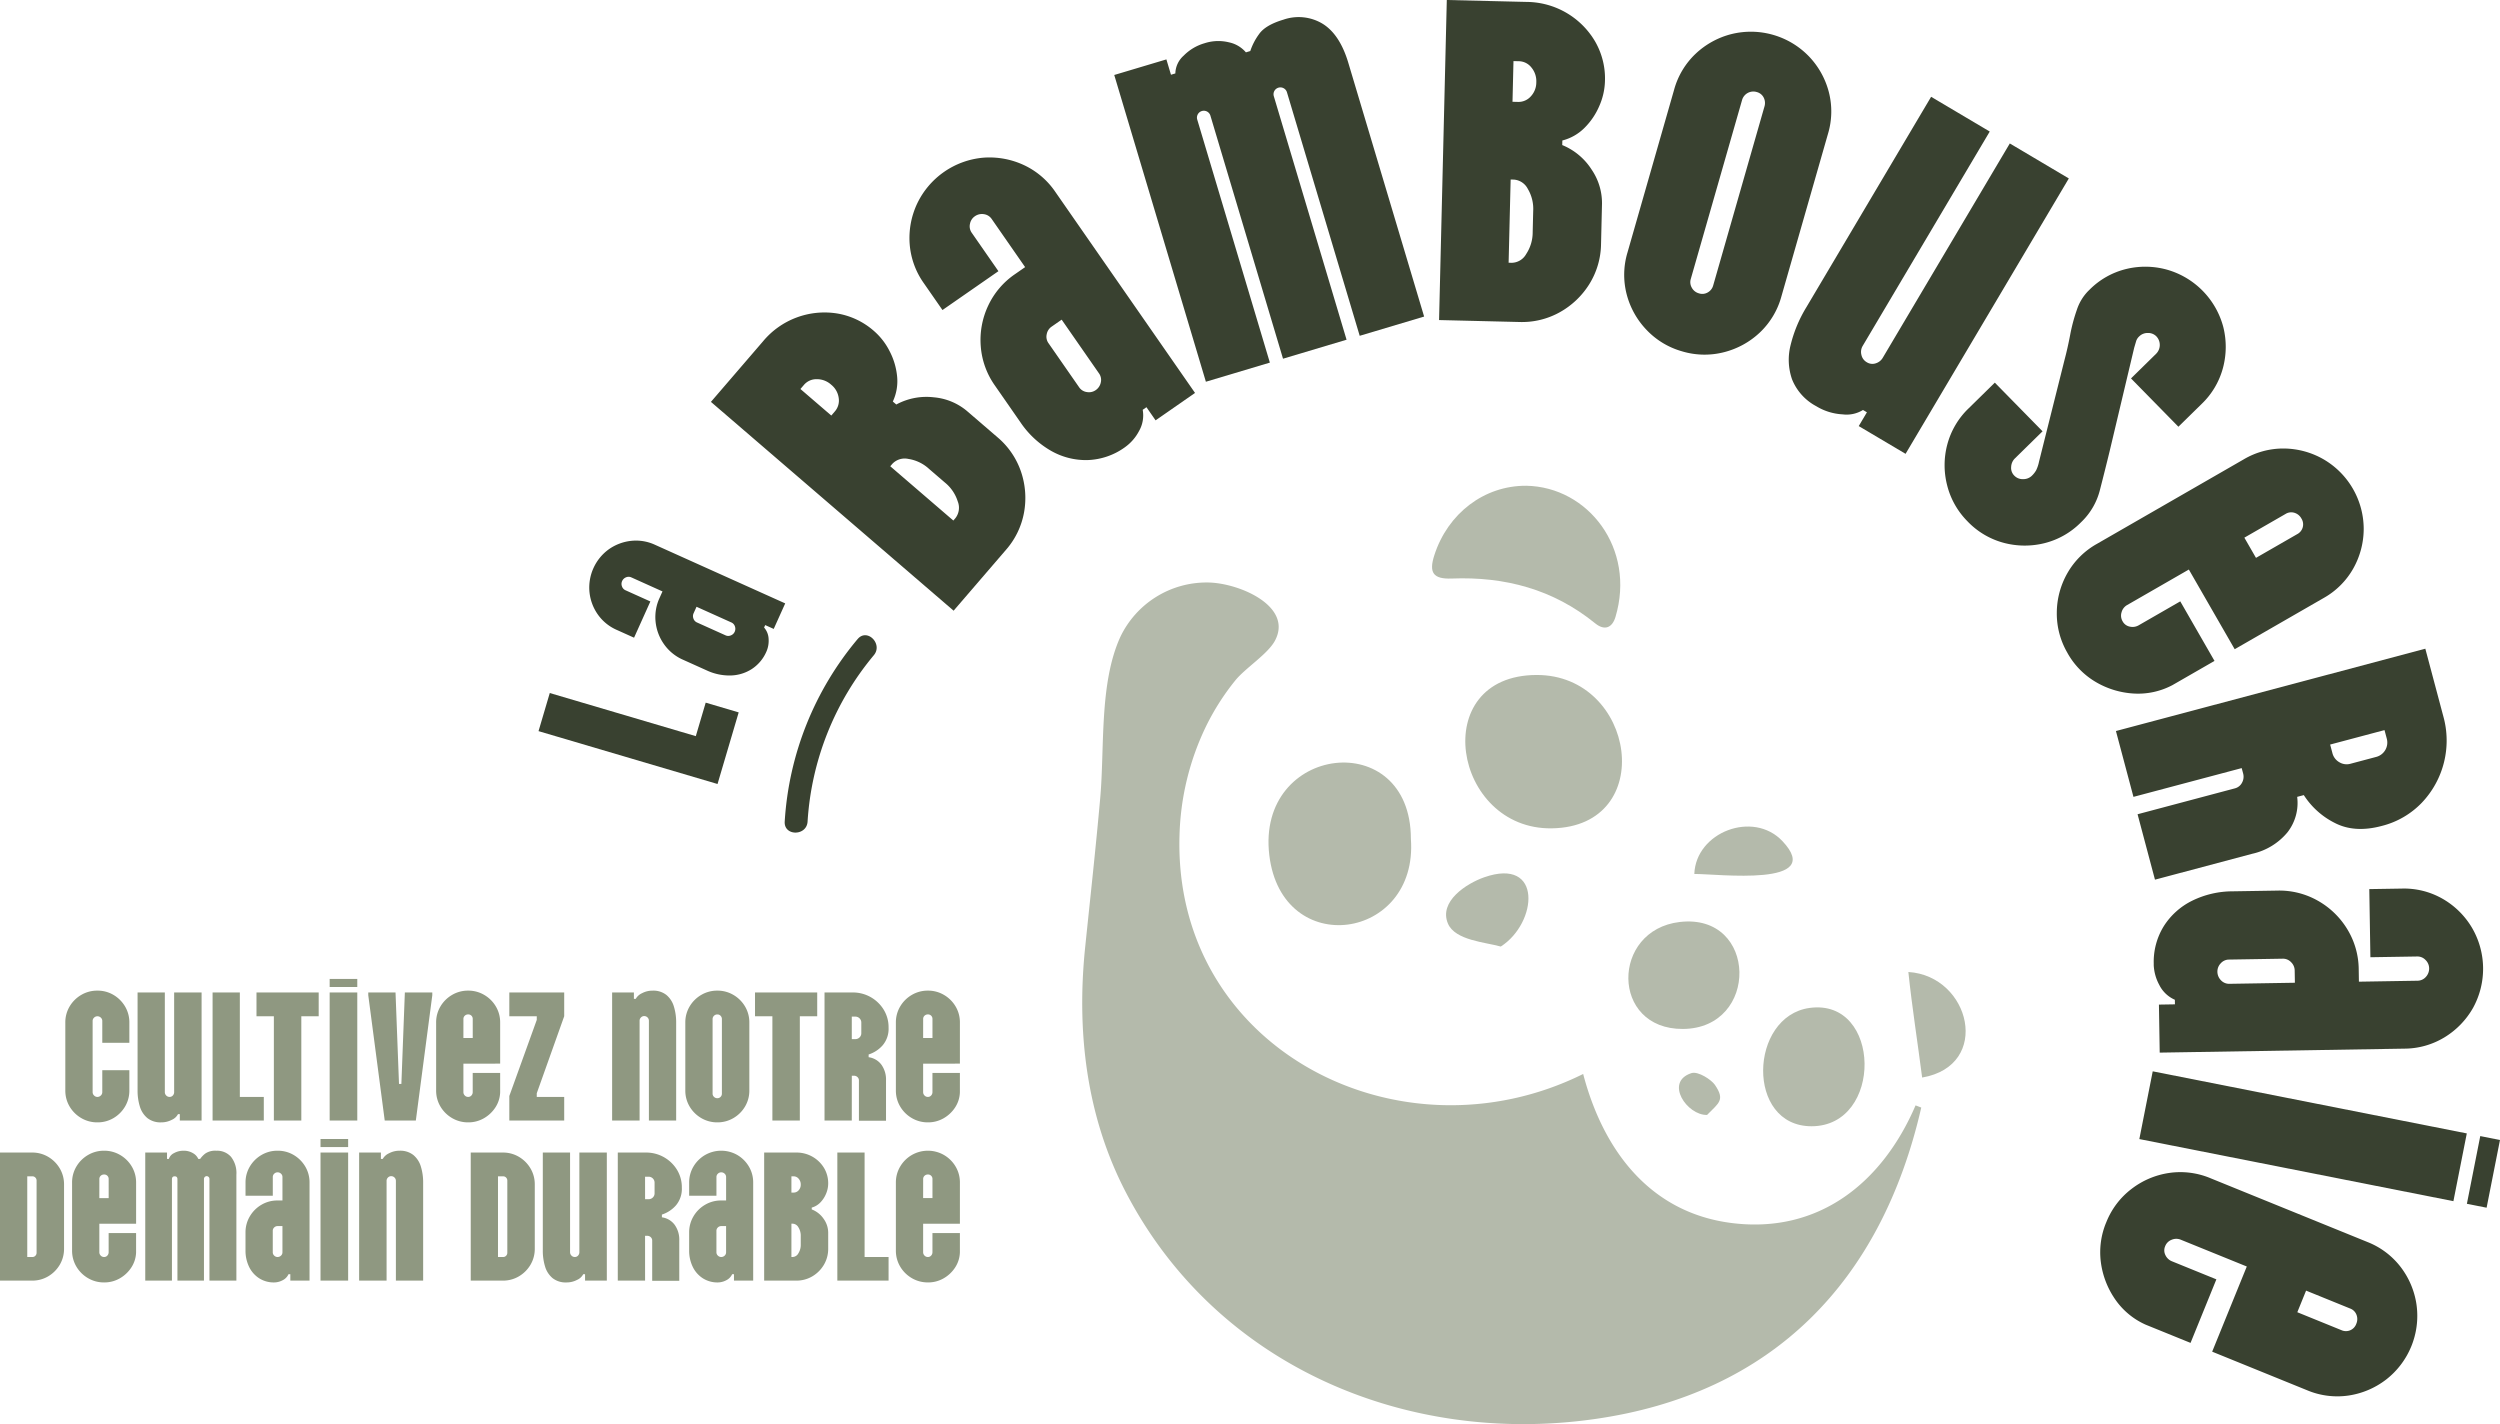 <svg xmlns="http://www.w3.org/2000/svg" width="519.788" height="296.102" viewBox="0 0 519.788 296.102">
  <g id="Groupe_5" data-name="Groupe 5" transform="translate(-662.352 -559)">
    <g id="Groupe_1" data-name="Groupe 1" transform="translate(887.368 659.994)">
      <path id="Tracé_1" data-name="Tracé 1" d="M175.478,178.6c4.129,15.757,13.795,28.821,30.849,30.989,18.134,2.306,31.38-8.4,38.263-24.458l1.184.453c-8.252,36.032-30.826,59.583-68.153,64.8-39.23,5.484-78.629-11.276-97.292-47.308-8.173-15.781-10.2-33.358-8.389-50.855,1.068-10.341,2.211-20.66,3.13-31.019C76,110.78,74.839,97.4,79.251,87.726A19.873,19.873,0,0,1,97.379,76.415c6.481.041,17.86,4.908,14.017,12.1-1.5,2.8-6.145,5.675-8.24,8.26a50.236,50.236,0,0,0-6.089,9.542,55.325,55.325,0,0,0-5.514,22.649c-1.358,44.367,45.755,68.566,83.925,49.637" transform="translate(-71.33 -56.301)" fill="#b4baab"/>
      <path id="Tracé_2" data-name="Tracé 2" d="M136.389,88.549c20.683-.067,25.283,31.537,3.2,31.886-20.6.325-25.938-31.813-3.2-31.886" transform="translate(-41.94 -49.204)" fill="#b4baab"/>
      <path id="Tracé_3" data-name="Tracé 3" d="M125.368,115.916c1.567,21.169-26.822,25.2-29.437,3.381-2.764-23.054,29.437-26.9,29.437-3.381" transform="translate(-57.039 -42.486)" fill="#b4baab"/>
      <path id="Tracé_4" data-name="Tracé 4" d="M136.773,63.724C149.712,63.941,159.6,76.809,155.357,91c-.656,2.2-2.209,2.964-4.219,1.333-8.706-7.07-18.744-9.747-29.827-9.316-3.883.152-4.774-1.241-3.626-4.821,2.8-8.745,10.409-14.513,19.088-14.468" transform="translate(-44.49 -63.724)" fill="#b4baab"/>
      <path id="Tracé_5" data-name="Tracé 5" d="M154.306,143.232c-15.061.079-14.947-20.576-.642-22.24,16.246-1.892,16.606,22.156.642,22.24" transform="translate(-29.428 -30.292)" fill="#b4baab"/>
      <path id="Tracé_6" data-name="Tracé 6" d="M170.706,156.869c-13.7-.011-12.969-22.862-.4-24.6,15-2.068,15.359,24.608.4,24.6" transform="translate(-19.086 -23.698)" fill="#b4baab"/>
      <path id="Tracé_7" data-name="Tracé 7" d="M130.44,129.789c-3.155-.9-9.508-1.263-10.994-4.783-1.943-4.6,3.856-8.328,7.544-9.619,12.219-4.271,11.081,9.506,3.45,14.4" transform="translate(-43.415 -33.981)" fill="#b4baab"/>
      <path id="Tracé_8" data-name="Tracé 8" d="M182.571,149.459c-.937-7.314-2.1-14.62-2.865-21.946,12.9.8,17.413,19.438,2.865,21.946" transform="translate(-7.944 -26.415)" fill="#b4baab"/>
      <path id="Tracé_9" data-name="Tracé 9" d="M151.625,118.291c.33-8.722,12.245-13.259,18.313-6.837,9.124,9.655-13.563,6.8-18.313,6.837" transform="translate(-24.367 -37.575)" fill="#b4baab"/>
      <path id="Tracé_10" data-name="Tracé 10" d="M155.458,149.5c-4.154.111-8.9-6.834-3.278-8.688,1.439-.474,4.213,1.411,4.908,2.433,2.163,3.178.821,3.737-1.631,6.255" transform="translate(-25.548 -18.681)" fill="#b4baab"/>
    </g>
    <g id="Groupe_2" data-name="Groupe 2" transform="translate(774.32 559)">
      <path id="Tracé_11" data-name="Tracé 11" d="M37.218,109.831,0,98.839,2.34,90.916,32.7,99.883l2.057-6.966,6.858,2.027Z" transform="translate(0 53.174)" fill="#394130"/>
      <path id="Tracé_12" data-name="Tracé 12" d="M43.508,93.962a8.2,8.2,0,0,1-3.089,3.686,8.507,8.507,0,0,1-4.425,1.32,11.158,11.158,0,0,1-4.907-1.054l-4.953-2.23a9.457,9.457,0,0,1-3.913-3.19,9.743,9.743,0,0,1-1.766-4.656,9.464,9.464,0,0,1,.816-4.983l.613-1.366-6.469-2.913a1.348,1.348,0,0,0-1.117-.014,1.476,1.476,0,0,0-.813.789,1.424,1.424,0,0,0-.03,1.079,1.353,1.353,0,0,0,.753.826l5.156,2.322-3.39,7.533-3.59-1.617a9.411,9.411,0,0,1-3.938-3.2,9.775,9.775,0,0,1-1.739-4.642,9.832,9.832,0,0,1,4.016-8.921,9.9,9.9,0,0,1,4.62-1.753,9.421,9.421,0,0,1,5.008.827L47.4,83.979l-2.39,5.308-1.77-.8L43.008,89a3.8,3.8,0,0,1,.943,2.43,5.549,5.549,0,0,1-.444,2.536m-6.617-4.073a1.49,1.49,0,0,0,.054-1.132,1.349,1.349,0,0,0-.753-.826l-7.229-3.254-.615,1.365a1.421,1.421,0,0,0-.032,1.081,1.35,1.35,0,0,0,.753.824l5.915,2.664a1.342,1.342,0,0,0,1.117.016,1.426,1.426,0,0,0,.789-.739" transform="translate(3.889 41.476)" fill="#394130"/>
      <path id="Tracé_13" data-name="Tracé 13" d="M73.076,103,22.617,59.584,33.47,46.97A16.631,16.631,0,0,1,48.848,41.2a15.4,15.4,0,0,1,7.729,3.7,13.675,13.675,0,0,1,3.174,4.111,14.346,14.346,0,0,1,1.574,5.241,9.992,9.992,0,0,1-.888,5.26l.721.618a13.173,13.173,0,0,1,7.812-1.495,12.363,12.363,0,0,1,6.853,2.823l6.343,5.458A16.163,16.163,0,0,1,87.089,74.1a16.942,16.942,0,0,1,.634,8.449,16.157,16.157,0,0,1-3.794,7.837ZM47.644,62.426l.745-.865a3.43,3.43,0,0,0,.8-2.758,4.254,4.254,0,0,0-1.556-2.781,4.426,4.426,0,0,0-3.021-1.157,3.388,3.388,0,0,0-2.642,1.174l-.745.867Zm25.374,21.83.434-.5a3.525,3.525,0,0,0,.482-3.476,8.2,8.2,0,0,0-2.655-3.913l-3.316-2.853a8.139,8.139,0,0,0-4.3-2.071,3.533,3.533,0,0,0-3.328,1.025l-.434.5Z" transform="translate(13.227 23.973)" fill="#394130"/>
      <path id="Tracé_14" data-name="Tracé 14" d="M93.507,80.873a14.058,14.058,0,0,1-7.8,2.7,14.624,14.624,0,0,1-7.674-1.962,19.149,19.149,0,0,1-6.286-5.88l-5.317-7.653a16.209,16.209,0,0,1-2.942-8.148,16.711,16.711,0,0,1,1.514-8.4,16.252,16.252,0,0,1,5.6-6.609l2.108-1.464-6.945-10a2.326,2.326,0,0,0-1.629-1.011,2.553,2.553,0,0,0-1.891.447,2.433,2.433,0,0,0-1,1.561,2.306,2.306,0,0,0,.379,1.878l5.534,7.967L55.526,52.378l-3.851-5.545a16.134,16.134,0,0,1-2.968-8.186,16.813,16.813,0,0,1,1.54-8.365A16.871,16.871,0,0,1,64.029,20.7a16.986,16.986,0,0,1,8.34,1.5,16.179,16.179,0,0,1,6.637,5.637l29.03,41.777-8.2,5.7-1.9-2.734-.78.544a6.519,6.519,0,0,1-.759,4.406,9.555,9.555,0,0,1-2.891,3.341M87.371,69.042a2.555,2.555,0,0,0,1.076-1.617,2.312,2.312,0,0,0-.379-1.878l-7.76-11.169L78.2,55.844a2.441,2.441,0,0,0-1,1.561,2.315,2.315,0,0,0,.38,1.88l6.349,9.137a2.3,2.3,0,0,0,1.628,1.01,2.428,2.428,0,0,0,1.813-.39" transform="translate(28.46 12.083)" fill="#394130"/>
      <path id="Tracé_15" data-name="Tracé 15" d="M94.581,78.051,75.528,14.272,86.37,11.033l.952,3.19.911-.273a5.082,5.082,0,0,1,1.726-3.693A9.948,9.948,0,0,1,94.3,7.673a9.25,9.25,0,0,1,5.1-.185,6.315,6.315,0,0,1,3.5,2.079l.913-.273a12.746,12.746,0,0,1,1.826-3.522q1.319-1.883,5.057-3a9.645,9.645,0,0,1,8.143.842q3.583,2.206,5.355,8.127L139.956,64.5l-13.394,4-15.135-50.66a1.426,1.426,0,0,0-2.732.816l15.134,50.659-13.211,3.948L95.539,22.785A1.43,1.43,0,1,0,92.8,23.6l15.082,50.475Z" transform="translate(44.173 1.318)" fill="#394130"/>
      <path id="Tracé_16" data-name="Tracé 16" d="M118.14,66.545,119.747,0l16.635.4a16.652,16.652,0,0,1,14.213,8.24,15.415,15.415,0,0,1,2.033,8.325,13.666,13.666,0,0,1-1.168,5.06,14.328,14.328,0,0,1-3.059,4.537,9.96,9.96,0,0,1-4.629,2.647l-.022.953a13.141,13.141,0,0,1,6.107,5.094,12.368,12.368,0,0,1,2.16,7.091l-.2,8.365a16.153,16.153,0,0,1-2.436,8.36,16.958,16.958,0,0,1-6.135,5.843,16.127,16.127,0,0,1-8.466,2.032ZM132.6,54.624l.666.016a3.52,3.52,0,0,0,2.992-1.829,8.178,8.178,0,0,0,1.346-4.534l.106-4.371a8.14,8.14,0,0,0-1.124-4.64,3.536,3.536,0,0,0-2.9-1.926l-.664-.017Zm.808-33.461,1.141.027a3.429,3.429,0,0,0,2.642-1.125,4.266,4.266,0,0,0,1.166-2.968,4.435,4.435,0,0,0-1.021-3.068,3.38,3.38,0,0,0-2.583-1.3l-1.141-.027Z" transform="translate(69.096)" fill="#394130"/>
      <path id="Tracé_17" data-name="Tracé 17" d="M154.526,70.639a16.229,16.229,0,0,1-7.428-4.453,16.8,16.8,0,0,1-4.156-7.424,16.138,16.138,0,0,1,.171-8.7l9.69-33.826a16.158,16.158,0,0,1,4.466-7.476,16.843,16.843,0,0,1,7.457-4.1,16.792,16.792,0,0,1,16.086,4.61,16.822,16.822,0,0,1,4.156,7.422,16.15,16.15,0,0,1-.17,8.706l-9.69,33.823a16.176,16.176,0,0,1-4.468,7.477,16.879,16.879,0,0,1-7.455,4.1,16.246,16.246,0,0,1-8.66-.157m3.458-12.069a2.239,2.239,0,0,0,1.842-.214,2.365,2.365,0,0,0,1.1-1.415l10.66-37.206a2.489,2.489,0,0,0-.155-1.875,2.237,2.237,0,0,0-1.45-1.155,2.438,2.438,0,0,0-3.056,1.7L156.262,55.606a2.276,2.276,0,0,0,.228,1.794,2.376,2.376,0,0,0,1.495,1.17" transform="translate(83.3 2.427)" fill="#394130"/>
      <path id="Tracé_18" data-name="Tracé 18" d="M169.739,77.034A10.936,10.936,0,0,1,164.7,71.45a12.37,12.37,0,0,1-.3-7.141,27.77,27.77,0,0,1,3.268-7.845L193.611,12.7,205.8,19.923,179.375,64.507a2.436,2.436,0,0,0-.26,1.835,2.314,2.314,0,0,0,1.127,1.55,2.165,2.165,0,0,0,1.861.22,2.548,2.548,0,0,0,1.445-1.135L209.972,22.4l12.27,7.275L188.3,86.93l-9.736-5.769,1.7-2.864-.818-.483a6.489,6.489,0,0,1-4.244.91,11.716,11.716,0,0,1-5.463-1.689" transform="translate(95.929 7.427)" fill="#394130"/>
      <path id="Tracé_19" data-name="Tracé 19" d="M189.248,87.955a16.246,16.246,0,0,1-4.265-7.538,16.812,16.812,0,0,1,.048-8.506,16.149,16.149,0,0,1,4.442-7.49l5.43-5.328,9.923,10.115-5.771,5.66a2.616,2.616,0,0,0-.756,1.743,2.249,2.249,0,0,0,.656,1.819,2.393,2.393,0,0,0,1.842.724,2.521,2.521,0,0,0,1.789-.688,5.048,5.048,0,0,0,.919-1.17,7.637,7.637,0,0,0,.588-1.777l5.312-21.2q.625-2.346,1.157-5.132a35.784,35.784,0,0,1,1.395-5.233,10.1,10.1,0,0,1,2.357-3.911l.273-.265a16.115,16.115,0,0,1,7.573-4.3,16.814,16.814,0,0,1,8.5.114,16.877,16.877,0,0,1,11.755,11.978,16.971,16.971,0,0,1-.081,8.473,16.161,16.161,0,0,1-4.442,7.49l-4.82,4.728-9.855-10.045,5.224-5.129a2.595,2.595,0,0,0,.036-3.631,2.369,2.369,0,0,0-1.742-.688,2.467,2.467,0,0,0-1.823.721,2.257,2.257,0,0,0-.615.935q-.138.471-.417,1.409l-5.113,21.538q-.979,4.025-1.991,7.948a13.921,13.921,0,0,1-3.728,6.588l-.271.266a16.162,16.162,0,0,1-7.574,4.3,16.959,16.959,0,0,1-8.47-.081,16.187,16.187,0,0,1-7.492-4.442" transform="translate(107.884 20.465)" fill="#394130"/>
      <path id="Tracé_20" data-name="Tracé 20" d="M201.417,101.376a16.206,16.206,0,0,1-2.238-8.368,16.765,16.765,0,0,1,2.181-8.219,16.107,16.107,0,0,1,6.179-6.135L238.032,61.1a16.146,16.146,0,0,1,8.409-2.262,16.825,16.825,0,0,1,8.2,2.246,16.79,16.79,0,0,1,8.348,14.5,16.843,16.843,0,0,1-2.181,8.221,16.128,16.128,0,0,1-6.179,6.135l-18.462,10.627-9.533-16.568-12.858,7.4a2.445,2.445,0,0,0-1.127,1.472,2.314,2.314,0,0,0,.219,1.905,2.163,2.163,0,0,0,1.512,1.1,2.531,2.531,0,0,0,1.816-.276l8.655-4.981L231.969,103l-8.736,5.026a15.228,15.228,0,0,1-8.1,1.753,17.5,17.5,0,0,1-7.85-2.395,16.093,16.093,0,0,1-5.869-6m36.761-24.009,2.417,4.2,8.573-4.932a2.282,2.282,0,0,0,.875-3.246,2.467,2.467,0,0,0-1.455-1.192,2.233,2.233,0,0,0-1.838.235Z" transform="translate(116.493 34.414)" fill="#394130"/>
      <path id="Tracé_21" data-name="Tracé 21" d="M210.58,115.907l-3.644-13.69L271.264,85.1l3.742,14.059a18.749,18.749,0,0,1-4.473,17.966,17.417,17.417,0,0,1-8.357,4.832q-5.606,1.491-9.709-.617A16.346,16.346,0,0,1,246,115.539l-1.38.365a9.935,9.935,0,0,1-2.022,7.378,13.211,13.211,0,0,1-7.327,4.457l-20.217,5.381-3.618-13.6,20.218-5.379a2.308,2.308,0,0,0,1.5-1.187,2.55,2.55,0,0,0,.225-1.929l-.295-1.1Zm40.894-10.877.464,1.747a3.031,3.031,0,0,0,1.447,1.927,2.923,2.923,0,0,0,2.3.322l5.33-1.417a3.088,3.088,0,0,0,2.227-3.839l-.464-1.747Z" transform="translate(121.03 49.775)" fill="#394130"/>
      <path id="Tracé_22" data-name="Tracé 22" d="M211.9,132.341a14.062,14.062,0,0,1,2.1-7.978,14.637,14.637,0,0,1,5.905-5.278,19.131,19.131,0,0,1,8.386-1.943l9.317-.152a16.224,16.224,0,0,1,8.4,2.1,16.756,16.756,0,0,1,6.135,5.94,16.223,16.223,0,0,1,2.369,8.33l.041,2.569,12.17-.2a2.329,2.329,0,0,0,1.748-.789,2.558,2.558,0,0,0,.683-1.816,2.438,2.438,0,0,0-.742-1.7,2.3,2.3,0,0,0-1.772-.734l-9.7.157-.228-14.167,6.75-.109a16.142,16.142,0,0,1,8.452,2.1,16.807,16.807,0,0,1,6.086,5.942,16.878,16.878,0,0,1,.273,16.781,16.938,16.938,0,0,1-5.893,6.084,16.139,16.139,0,0,1-8.379,2.373l-50.866.826-.162-9.983,3.328-.055-.016-.951a6.523,6.523,0,0,1-3.238-3.086,9.509,9.509,0,0,1-1.16-4.259m13.242,1.495a2.564,2.564,0,0,0,.743,1.8,2.325,2.325,0,0,0,1.77.734l13.6-.223-.043-2.566a2.432,2.432,0,0,0-.74-1.7,2.315,2.315,0,0,0-1.77-.734l-11.126.182a2.3,2.3,0,0,0-1.747.789,2.444,2.444,0,0,0-.686,1.721" transform="translate(123.933 68.178)" fill="#394130"/>
      <path id="Tracé_23" data-name="Tracé 23" d="M212.791,140.545l65.3,12.909-2.783,14.088-65.3-12.91Zm68.1,13.463,4.1.811L282.211,168.9l-4.1-.81Z" transform="translate(122.825 82.2)" fill="#394130"/>
      <path id="Tracé_24" data-name="Tracé 24" d="M206.137,164.194a16.22,16.22,0,0,1,5.219-6.91,16.8,16.8,0,0,1,7.824-3.339,16.146,16.146,0,0,1,8.638,1.1l32.594,13.245a16.143,16.143,0,0,1,6.956,5.238,16.827,16.827,0,0,1,3.277,7.85,16.784,16.784,0,0,1-6.3,15.5,16.859,16.859,0,0,1-7.824,3.339,16.156,16.156,0,0,1-8.638-1.1L228.151,191.1l7.2-17.708L221.6,167.811a2.441,2.441,0,0,0-1.854.016,2.311,2.311,0,0,0-1.366,1.344,2.172,2.172,0,0,0,.06,1.873,2.537,2.537,0,0,0,1.336,1.26l9.249,3.759-5.37,13.213-9.34-3.793a15.235,15.235,0,0,1-6.362-5.308,17.506,17.506,0,0,1-2.943-7.661,16.1,16.1,0,0,1,1.124-8.321m41.543,14.213-1.824,4.493,9.161,3.723a2.28,2.28,0,0,0,3.1-1.307,2.48,2.48,0,0,0,.046-1.88,2.235,2.235,0,0,0-1.319-1.306Z" transform="translate(119.824 89.933)" fill="#394130"/>
      <path id="Tracé_25" data-name="Tracé 25" d="M47.462,84.129A65.122,65.122,0,0,0,32.3,122.08c-.185,3.056,4.569,3.045,4.755,0a59.723,59.723,0,0,1,13.773-34.59c1.956-2.328-1.392-5.709-3.362-3.361" transform="translate(18.885 48.74)" fill="#394130"/>
    </g>
    <path id="Tracé_26" data-name="Tracé 26" d="M-106.412,11.245a6.488,6.488,0,0,1-3.347-.894,6.731,6.731,0,0,1-2.415-2.4,6.458,6.458,0,0,1-.894-3.366V-9.485a6.458,6.458,0,0,1,.894-3.366,6.731,6.731,0,0,1,2.415-2.4,6.488,6.488,0,0,1,3.347-.894,6.458,6.458,0,0,1,3.366.894,6.78,6.78,0,0,1,2.4,2.4,6.458,6.458,0,0,1,.894,3.366V-5.3h-5.629V-9.828a.926.926,0,0,0-.3-.7,1.021,1.021,0,0,0-.723-.285.976.976,0,0,0-.685.285.926.926,0,0,0-.3.7v14.8a.946.946,0,0,0,.3.685.946.946,0,0,0,.685.3.987.987,0,0,0,.723-.3.946.946,0,0,0,.3-.685V.4h5.629V4.588a6.458,6.458,0,0,1-.894,3.366,6.78,6.78,0,0,1-2.4,2.4A6.458,6.458,0,0,1-106.412,11.245Zm13.275,0a4.371,4.371,0,0,1-2.872-.894,4.955,4.955,0,0,1-1.56-2.4,11.13,11.13,0,0,1-.475-3.366v-20.35h5.667V4.969a.976.976,0,0,0,.285.685.926.926,0,0,0,.7.3.868.868,0,0,0,.685-.3,1.013,1.013,0,0,0,.266-.685v-20.73h5.706V10.865h-4.526V9.533h-.38a2.6,2.6,0,0,1-1.274,1.179A4.689,4.689,0,0,1-93.138,11.245Zm10.688-.38V-15.761h5.667V5.958H-71.8v4.907Zm12.742,0V-10.816H-73.32v-4.945h12.933v4.945H-64V10.865Zm11.6-27.767v-1.674h5.744V-16.9Zm0,27.767V-15.761h5.744V10.865Zm11.449,0L-50.08-15.191v-.571h5.667l.723,19.018h.494l.723-19.018h5.706v.571L-40.19,10.865Zm17.345.38a6.488,6.488,0,0,1-3.347-.894,6.731,6.731,0,0,1-2.415-2.4,6.458,6.458,0,0,1-.894-3.366V-9.485a6.458,6.458,0,0,1,.894-3.366,6.731,6.731,0,0,1,2.415-2.4,6.488,6.488,0,0,1,3.347-.894,6.488,6.488,0,0,1,3.347.894,6.731,6.731,0,0,1,2.415,2.4,6.458,6.458,0,0,1,.894,3.366v8.52H-30.3V4.969a.976.976,0,0,0,.285.685.926.926,0,0,0,.7.3.868.868,0,0,0,.685-.3,1.013,1.013,0,0,0,.266-.685V.975h5.706V5.007a6.087,6.087,0,0,1-1.008,3.157,7,7,0,0,1-2.4,2.244A6.438,6.438,0,0,1-29.312,11.245ZM-30.3-6.29h1.94v-3.956a.927.927,0,0,0-.266-.685.927.927,0,0,0-.685-.266.992.992,0,0,0-.7.266.9.9,0,0,0-.285.685Zm9.547,17.155v-5.1l5.706-15.823v-.761h-5.706v-4.945H-9.342v4.945L-15.048,5.2v.761h5.706v4.907ZM9.029-16.142a4.371,4.371,0,0,1,2.872.894,4.955,4.955,0,0,1,1.56,2.4,11.13,11.13,0,0,1,.475,3.366v20.35H8.269V-9.866a.956.956,0,0,0-.285-.7.956.956,0,0,0-.7-.285.912.912,0,0,0-.666.285.956.956,0,0,0-.285.7v20.73H.623V-15.761H5.15v1.331h.38a2.83,2.83,0,0,1,1.312-1.179A4.611,4.611,0,0,1,9.029-16.142ZM22.495,11.245a6.488,6.488,0,0,1-3.347-.894,6.731,6.731,0,0,1-2.415-2.4,6.458,6.458,0,0,1-.894-3.366V-9.485a6.458,6.458,0,0,1,.894-3.366,6.731,6.731,0,0,1,2.415-2.4,6.488,6.488,0,0,1,3.347-.894,6.488,6.488,0,0,1,3.347.894,6.731,6.731,0,0,1,2.415,2.4,6.458,6.458,0,0,1,.894,3.366V4.588a6.458,6.458,0,0,1-.894,3.366,6.731,6.731,0,0,1-2.415,2.4A6.488,6.488,0,0,1,22.495,11.245Zm0-5.021a.9.9,0,0,0,.685-.285.945.945,0,0,0,.266-.666V-10.208a.992.992,0,0,0-.266-.7.9.9,0,0,0-.685-.285.956.956,0,0,0-.7.285.956.956,0,0,0-.285.7V5.273a.912.912,0,0,0,.285.666A.956.956,0,0,0,22.495,6.224Zm11.449,4.64V-10.816H30.33v-4.945H43.263v4.945H39.649V10.865Zm16.508,0H44.784V-15.761H50.6a7.475,7.475,0,0,1,3.785.97,7.5,7.5,0,0,1,2.7,2.606A6.959,6.959,0,0,1,58.1-8.458a5.3,5.3,0,0,1-1.236,3.69,6.546,6.546,0,0,1-2.91,1.9V-2.3a3.973,3.973,0,0,1,2.644,1.54,5.283,5.283,0,0,1,.97,3.29V10.9H51.935V2.534a.926.926,0,0,0-.3-.7,1.021,1.021,0,0,0-.723-.285h-.456Zm0-16.926h.723a1.214,1.214,0,0,0,.894-.361,1.17,1.17,0,0,0,.361-.856V-9.485a1.214,1.214,0,0,0-.361-.894,1.214,1.214,0,0,0-.894-.361h-.723ZM66.275,11.245a6.488,6.488,0,0,1-3.347-.894,6.731,6.731,0,0,1-2.415-2.4,6.458,6.458,0,0,1-.894-3.366V-9.485a6.458,6.458,0,0,1,.894-3.366,6.731,6.731,0,0,1,2.415-2.4,6.488,6.488,0,0,1,3.347-.894,6.488,6.488,0,0,1,3.347.894,6.731,6.731,0,0,1,2.415,2.4,6.458,6.458,0,0,1,.894,3.366v8.52H65.286V4.969a.976.976,0,0,0,.285.685.926.926,0,0,0,.7.3.868.868,0,0,0,.685-.3,1.013,1.013,0,0,0,.266-.685V.975h5.706V5.007a6.087,6.087,0,0,1-1.008,3.157,7,7,0,0,1-2.4,2.244A6.438,6.438,0,0,1,66.275,11.245ZM65.286-6.29h1.94v-3.956a.927.927,0,0,0-.266-.685.927.927,0,0,0-.685-.266.992.992,0,0,0-.7.266.9.9,0,0,0-.285.685ZM-126.648,44.147V17.521h6.656a6.458,6.458,0,0,1,3.366.894,6.78,6.78,0,0,1,2.4,2.4,6.458,6.458,0,0,1,.894,3.366V37.49a6.458,6.458,0,0,1-.894,3.366,6.78,6.78,0,0,1-2.4,2.4,6.458,6.458,0,0,1-3.366.894Zm5.667-4.907h1.065a.819.819,0,0,0,.628-.266.869.869,0,0,0,.247-.609V23.341a.869.869,0,0,0-.247-.609.819.819,0,0,0-.628-.266h-1.065Zm15.975,5.287a6.488,6.488,0,0,1-3.347-.894,6.731,6.731,0,0,1-2.415-2.4,6.458,6.458,0,0,1-.894-3.366V23.8a6.458,6.458,0,0,1,.894-3.366,6.731,6.731,0,0,1,2.415-2.4,6.488,6.488,0,0,1,3.347-.894,6.488,6.488,0,0,1,3.347.894,6.731,6.731,0,0,1,2.415,2.4,6.458,6.458,0,0,1,.894,3.366v8.52h-7.645v5.934a.976.976,0,0,0,.285.685.926.926,0,0,0,.7.3.868.868,0,0,0,.685-.3,1.013,1.013,0,0,0,.266-.685V34.257h5.706v4.032a6.088,6.088,0,0,1-1.008,3.157,7,7,0,0,1-2.4,2.244A6.438,6.438,0,0,1-105.005,44.527Zm-.989-17.535h1.94V23.036a.927.927,0,0,0-.266-.685.927.927,0,0,0-.685-.266.992.992,0,0,0-.7.266.9.9,0,0,0-.285.685Zm9.547,17.155V17.521h4.526v1.331h.38a2.031,2.031,0,0,1,1.084-1.217,3.979,3.979,0,0,1,1.959-.494,3.707,3.707,0,0,1,1.978.513,2.528,2.528,0,0,1,1.1,1.2h.38a5.12,5.12,0,0,1,1.1-1.141,3.681,3.681,0,0,1,2.282-.571A3.853,3.853,0,0,1-78.626,18.4,5.436,5.436,0,0,1-77.5,22.123V44.147H-83.1V23a.547.547,0,0,0-.171-.4.547.547,0,0,0-.4-.171.547.547,0,0,0-.4.171.547.547,0,0,0-.171.4V44.147h-5.515V23.074q0-.609-.571-.609t-.571.609V44.147Zm26.816.38a5.62,5.62,0,0,1-3.176-.894,5.86,5.86,0,0,1-2.073-2.4,7.666,7.666,0,0,1-.723-3.366V34.143a6.487,6.487,0,0,1,.894-3.347,6.684,6.684,0,0,1,2.415-2.415,6.488,6.488,0,0,1,3.347-.894h1.027V22.618a.926.926,0,0,0-.3-.7,1.021,1.021,0,0,0-.723-.285.976.976,0,0,0-.685.285.926.926,0,0,0-.3.7V26.5H-75.6V23.8a6.458,6.458,0,0,1,.894-3.366,6.731,6.731,0,0,1,2.415-2.4,6.488,6.488,0,0,1,3.347-.894,6.458,6.458,0,0,1,3.366.894,6.78,6.78,0,0,1,2.4,2.4A6.458,6.458,0,0,1-62.29,23.8v20.35h-3.994V42.815h-.38a2.607,2.607,0,0,1-1.255,1.274A3.812,3.812,0,0,1-69.631,44.527Zm.685-5.287a1.021,1.021,0,0,0,.723-.285.926.926,0,0,0,.3-.7V32.812h-1.027a.976.976,0,0,0-.685.285.926.926,0,0,0-.3.7v4.45a.926.926,0,0,0,.3.7A.976.976,0,0,0-68.946,39.24Zm8.939-22.86V14.706h5.744V16.38Zm0,27.767V17.521h5.744V44.147Zm16.432-27.006a4.371,4.371,0,0,1,2.872.894,4.955,4.955,0,0,1,1.56,2.4,11.13,11.13,0,0,1,.475,3.366v20.35h-5.667V23.417a.956.956,0,0,0-.285-.7.956.956,0,0,0-.7-.285.912.912,0,0,0-.666.285.956.956,0,0,0-.285.7v20.73h-5.706V17.521h4.526v1.331h.38a2.83,2.83,0,0,1,1.312-1.179A4.611,4.611,0,0,1-43.575,17.141Zm14.8,27.006V17.521h6.656a6.458,6.458,0,0,1,3.366.894,6.779,6.779,0,0,1,2.4,2.4,6.458,6.458,0,0,1,.894,3.366V37.49a6.458,6.458,0,0,1-.894,3.366,6.779,6.779,0,0,1-2.4,2.4,6.458,6.458,0,0,1-3.366.894Zm5.667-4.907h1.065a.819.819,0,0,0,.628-.266.869.869,0,0,0,.247-.609V23.341a.869.869,0,0,0-.247-.609.819.819,0,0,0-.628-.266h-1.065Zm14.226,5.287a4.371,4.371,0,0,1-2.872-.894,4.955,4.955,0,0,1-1.56-2.4,11.13,11.13,0,0,1-.475-3.366V17.521h5.667v20.73a.976.976,0,0,0,.285.685.926.926,0,0,0,.7.3.868.868,0,0,0,.685-.3,1.013,1.013,0,0,0,.266-.685V17.521H-.48V44.147H-5.006V42.815h-.38a2.6,2.6,0,0,1-1.274,1.179A4.689,4.689,0,0,1-8.886,44.527Zm16.356-.38H1.8V17.521h5.82A7.5,7.5,0,0,1,14.107,21.1a6.959,6.959,0,0,1,1.008,3.728,5.3,5.3,0,0,1-1.236,3.69,6.546,6.546,0,0,1-2.91,1.9v.571a3.973,3.973,0,0,1,2.644,1.54,5.283,5.283,0,0,1,.97,3.29v8.368H8.953V35.817a.926.926,0,0,0-.3-.7,1.021,1.021,0,0,0-.723-.285H7.47Zm0-16.926h.723a1.214,1.214,0,0,0,.894-.361A1.17,1.17,0,0,0,9.448,26V23.8a1.234,1.234,0,0,0-1.255-1.255H7.47ZM22.609,44.527a5.62,5.62,0,0,1-3.176-.894,5.86,5.86,0,0,1-2.073-2.4,7.666,7.666,0,0,1-.723-3.366V34.143a6.488,6.488,0,0,1,.894-3.347,6.684,6.684,0,0,1,2.415-2.415,6.488,6.488,0,0,1,3.347-.894H24.32V22.618a.926.926,0,0,0-.3-.7,1.021,1.021,0,0,0-.723-.285.976.976,0,0,0-.685.285.926.926,0,0,0-.3.7V26.5H16.637V23.8a6.458,6.458,0,0,1,.894-3.366,6.731,6.731,0,0,1,2.415-2.4,6.75,6.75,0,0,1,6.714,0,6.78,6.78,0,0,1,2.4,2.4A6.458,6.458,0,0,1,29.95,23.8v20.35H25.956V42.815h-.38A2.607,2.607,0,0,1,24.32,44.09,3.812,3.812,0,0,1,22.609,44.527Zm.685-5.287a1.021,1.021,0,0,0,.723-.285.926.926,0,0,0,.3-.7V32.812H23.293a.976.976,0,0,0-.685.285.926.926,0,0,0-.3.7v4.45a.926.926,0,0,0,.3.7A.976.976,0,0,0,23.293,39.24Zm8.939,4.907V17.521h6.656a6.656,6.656,0,0,1,5.763,3.157,6.162,6.162,0,0,1,.894,3.309,5.461,5.461,0,0,1-.418,2.035,5.738,5.738,0,0,1-1.179,1.845,3.991,3.991,0,0,1-1.826,1.1v.38a5.255,5.255,0,0,1,2.491,1.978,4.945,4.945,0,0,1,.932,2.815V37.49a6.458,6.458,0,0,1-.894,3.366,6.779,6.779,0,0,1-2.4,2.4,6.458,6.458,0,0,1-3.366.894Zm5.667-18.3h.456a1.373,1.373,0,0,0,1.046-.475,1.7,1.7,0,0,0,.437-1.2A1.771,1.771,0,0,0,39.4,22.96a1.351,1.351,0,0,0-1.046-.494H37.9Zm0,13.389h.266a1.41,1.41,0,0,0,1.179-.761,3.277,3.277,0,0,0,.494-1.826V34.9a3.254,3.254,0,0,0-.494-1.845,1.414,1.414,0,0,0-1.179-.742H37.9Zm9.547,4.907V17.521h5.667V39.24H58.1v4.907Zm18.828.38a6.488,6.488,0,0,1-3.347-.894,6.731,6.731,0,0,1-2.415-2.4,6.458,6.458,0,0,1-.894-3.366V23.8a6.458,6.458,0,0,1,.894-3.366,6.731,6.731,0,0,1,2.415-2.4,6.714,6.714,0,0,1,6.694,0,6.731,6.731,0,0,1,2.415,2.4,6.458,6.458,0,0,1,.894,3.366v8.52H65.286v5.934a.976.976,0,0,0,.285.685.926.926,0,0,0,.7.3.868.868,0,0,0,.685-.3,1.013,1.013,0,0,0,.266-.685V34.257h5.706v4.032a6.087,6.087,0,0,1-1.008,3.157,7,7,0,0,1-2.4,2.244A6.438,6.438,0,0,1,66.275,44.527Zm-.989-17.535h1.94V23.036a.912.912,0,0,0-.951-.951.992.992,0,0,0-.7.266.9.9,0,0,0-.285.685Z" transform="translate(789 781.111)" fill="#8f9881"/>
  </g>
</svg>
